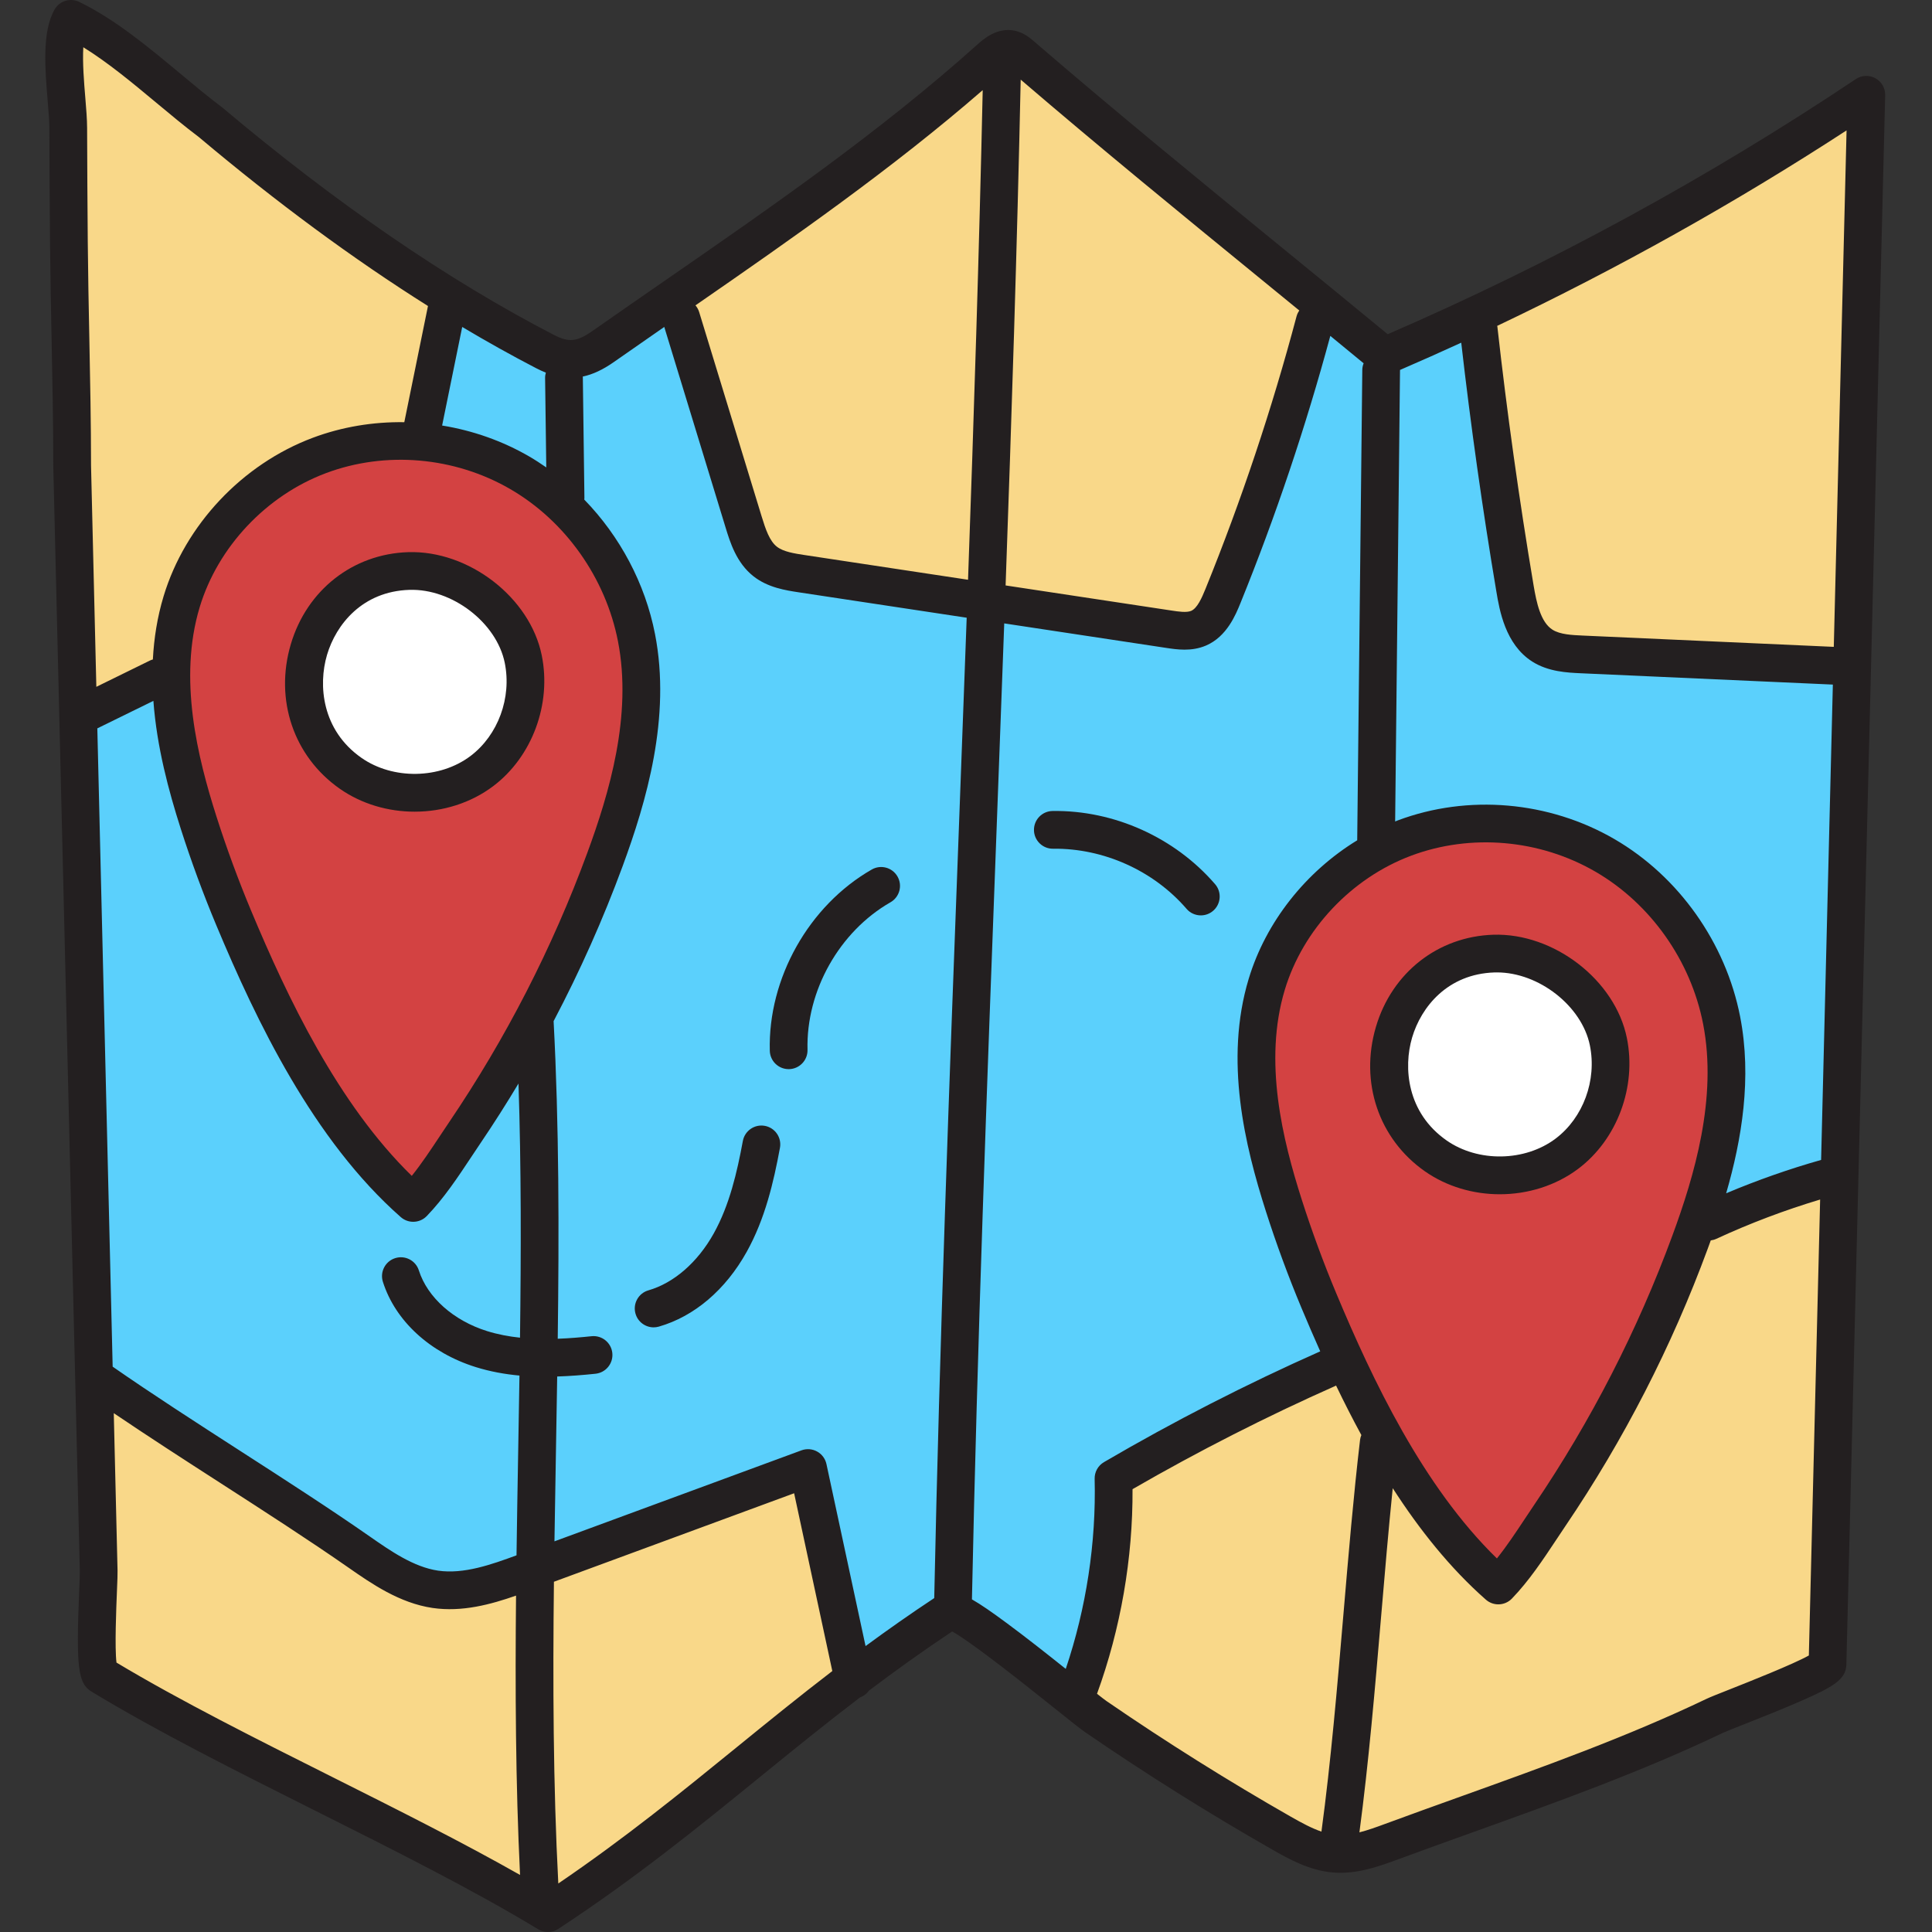 <svg height="512pt" viewBox="-12 0 512 512.001" width="512pt" xmlns="http://www.w3.org/2000/svg"><rect x="-12" y="0" width="512" height="512.001" fill="#333333" stroke="none"/><path d="m97.875 207.09c-5.582 0-10.996-1.641-15.254-4.621-11.371-7.973-12.43-20.859-9.879-29.477 2.59-8.742 10.168-18.238 23.672-18.672.246-.008.492-.012.738-.012 12.094 0 24.266 9.594 26.578 20.953 2.031 9.977-1.918 20.695-9.824 26.672-4.395 3.324-10.09 5.156-16.031 5.156zm0 0" fill="#fff"/><path d="m385.449 308.469c-5.582 0-11-1.641-15.258-4.621-11.371-7.961-12.43-20.848-9.879-29.465 2.586-8.742 10.164-18.238 23.672-18.672.227-.012.473-.012.723-.012 12.102 0 24.277 9.59 26.59 20.941 2.031 9.98-1.918 20.707-9.824 26.684-4.395 3.32-10.082 5.145-16.023 5.145zm0 0" fill="#fff"/><path d="m383.301 414.441c-19.969-19.461-33.469-48.098-42.996-70.871-3.422-8.164-6.523-16.574-9.219-24.992-3.312-10.383-7.117-24.105-7.117-38.168 0-6.68.875-12.973 2.605-18.699 4.996-16.559 18.281-30.66 34.672-36.805 6.488-2.438 13.379-3.672 20.477-3.672 10.621 0 21.035 2.789 30.121 8.066 15.066 8.762 26.082 24.328 29.457 41.645 3.934 20.172-2.336 41.168-8.234 57.203-9.309 25.285-21.695 49.426-36.824 71.754-.801 1.188-1.609 2.402-2.414 3.625l-.152.23c-2.352 3.543-4.785 7.207-7.414 10.5l-1.379 1.723zm1.379-164.746c-.297 0-.594.004-.887.012-13.77.445-25.246 9.461-29.234 22.98-.961 3.254-1.449 6.57-1.449 9.859 0 10.598 4.973 20.152 13.645 26.223 5.27 3.688 11.906 5.719 18.695 5.719 7.219 0 14.195-2.266 19.645-6.383 9.707-7.336 14.566-20.461 12.086-32.656-2.844-13.961-17.727-25.754-32.5-25.754zm0 0" fill="#d34242"/><path d="m95.734 313.051c-19.965-19.453-33.465-48.086-43-70.859-3.41-8.156-6.512-16.57-9.219-25-3.312-10.387-7.117-24.105-7.117-38.164 0-6.676.875-12.969 2.605-18.707 5-16.559 18.285-30.66 34.672-36.805 6.492-2.434 13.383-3.668 20.477-3.668 10.621 0 21.035 2.789 30.121 8.062 15.07 8.758 26.082 24.328 29.461 41.645 3.934 20.172-2.336 41.168-8.238 57.203-9.293 25.266-21.68 49.41-36.82 71.762-.805 1.188-1.609 2.398-2.414 3.621l-.156.234c-2.352 3.539-4.785 7.203-7.414 10.492l-1.375 1.723zm1.375-164.734c-.297 0-.59.004-.887.012-13.77.441-25.246 9.457-29.234 22.969-4.105 13.863.684 28.027 12.199 36.086 5.277 3.691 11.914 5.727 18.691 5.727 7.207 0 14.184-2.266 19.645-6.387 9.711-7.336 14.566-20.457 12.086-32.656-2.84-13.957-17.723-25.75-32.5-25.75zm0 0" fill="#d34242"/><path d="m443.539 315.672c5.066-17.469 6.258-32.473 3.645-45.867-3.699-18.996-15.785-36.078-32.332-45.695-9.977-5.801-21.434-8.863-33.137-8.863-7.828 0-15.426 1.359-22.586 4.047-.133.047-.223.086-.312.125-.125.051-.254.105-.383.152l-2.734 1.031 1.316-122.336-.008-.215v-1.316l1.207-.52c5.398-2.332 10.844-4.758 16.191-7.211l2.504-1.152.316 2.742c2.523 22.012 5.652 44.172 9.305 65.855.766 4.578 2.199 13.098 8.582 17.176 3.824 2.43 8.547 2.648 11.996 2.809l68.668 3.078-3.207 129.398-1.414.402c-8.391 2.379-16.773 5.328-24.922 8.762l-3.867 1.625zm0 0" fill="#5bd0fc"/><path d="m269.191 443.844c-4.668-3.723-10.684-8.477-15.789-12.246-4.109-3.027-6.746-4.828-8.824-6.012l-1.035-.586.023-1.191c1.406-67.387 3.98-136.023 6.469-202.398l.207-5.523c.633-16.793 1.273-33.738 1.887-50.75l.082-2.238 45.285 6.852c1.332.195 2.836.418 4.41.418 1.852 0 3.469-.305 4.945-.938 4.734-2.055 6.879-7.348 8.031-10.191 9.27-22.812 17.25-46.543 23.723-70.539l.805-2.984 2.395 1.957c2.961 2.422 5.902 4.844 8.836 7.266l1.113.918-.523 1.348c-.137.352-.207.707-.211 1.059l-1.355 125.754-.945.578c-13.371 8.176-23.535 21.145-27.887 35.582-6.355 21.062-.914 43.355 4.539 60.426 2.742 8.582 5.902 17.156 9.391 25.484 1.707 4.082 3.32 7.816 4.941 11.426l.824 1.832-1.836.812c-19.52 8.664-38.734 18.504-57.113 29.25-.941.551-1.516 1.578-1.492 2.668.434 17.055-2.246 34.707-7.754 51.043l-.91 2.703zm-1.594-220.926c13.777 0 27.371 6.215 36.363 16.625.574.668 1.402 1.047 2.27 1.047.727 0 1.406-.254 1.961-.734 1.254-1.078 1.391-2.977.312-4.23-10.113-11.715-25.355-18.711-40.773-18.711-.25 0-.5 0-.75.004-1.656.023-2.988 1.387-2.969 3.039.02 1.629 1.359 2.961 2.984 2.961zm0 0" fill="#5bd0fc"/><path d="m205.055 388.418c-.18-.852-.719-1.578-1.48-1.996-.438-.242-.938-.371-1.441-.371-.355 0-.707.062-1.043.184l-68.203 25.129.043-2.914c.121-8.051.262-16.074.402-24.043l.098-5.809c.082-4.598.16-9.211.23-13.84l.027-1.906 1.91-.062c2.957-.09 6.047-.312 10.02-.719 1.641-.172 2.836-1.656 2.664-3.301-.16-1.531-1.449-2.688-2.996-2.688-.102 0-.207.004-.312.016-3.488.367-6.383.582-9.102.68l-2.098.074.027-2.098c.328-25.145.457-54.789-1.09-84.039l-.027-.551.258-.488c6.945-13.18 13.066-26.918 18.191-40.836 6.168-16.773 12.707-38.797 8.484-60.426-2.492-12.812-8.965-25.105-18.223-34.617l-.621-.641.062-.891c.004-.105.016-.199.027-.297l-.414-31.848c-.012-.117-.02-.223-.02-.332v-1.625l1.59-.332c2.363-.492 4.836-1.66 7.562-3.57 4.414-3.082 8.887-6.195 13.309-9.258l2.25-1.559 17.031 55.699c1.145 3.738 2.711 8.844 6.762 12.023 3.418 2.684 7.852 3.348 11.09 3.836l46.219 6.996-.066 1.781c-.609 16.789-1.234 33.512-1.859 50.098l-.277 7.391c-2.484 66.328-5.059 134.914-6.461 202.281l-.023 1.047-.871.578c-6.059 4.012-11.984 8.152-18.121 12.664l-2.488 1.832zm-15.289-88.137c-1.438 0-2.672 1.035-2.941 2.457-1.559 8.449-3.598 17.344-7.938 25.125-4.504 8.094-11.246 13.934-18.496 16.02-.77.219-1.41.73-1.797 1.434-.387.695-.477 1.5-.254 2.266.367 1.285 1.551 2.176 2.879 2.176.289 0 .57-.035.855-.113 8.867-2.559 16.707-9.258 22.059-18.859 4.75-8.531 6.941-18 8.598-26.957.145-.789-.023-1.582-.477-2.242-.457-.66-1.141-1.102-1.93-1.25-.188-.035-.375-.055-.559-.055zm31.738-68.512c-.516 0-1.027.137-1.48.395-16.047 9.184-26.508 27.77-26.027 46.242.043 1.641 1.363 2.922 3.004 2.922h.129c1.602-.043 2.914-1.422 2.871-3.078-.43-16.336 8.816-32.762 23.008-40.879 1.43-.82 1.926-2.66 1.105-4.102-.531-.922-1.531-1.5-2.609-1.5zm0 0" fill="#5bd0fc"/><path d="m131.617 125.512c-1.578-1.102-2.992-2.008-4.328-2.781-6.859-3.988-14.414-6.676-22.453-7.988l-2.055-.332 6.312-30.918 2.418 1.441c6.77 4.027 13.328 7.688 19.496 10.871.785.414 1.582.781 2.383 1.094l1.695.664-.504 1.75c-.09.312-.133.582-.133.848l.359 27.574zm0 0" fill="#5bd0fc"/><path d="m107.184 418.449c-1.164 0-2.301-.082-3.383-.242-6.941-1.02-13.309-5.453-18.926-9.367-10.395-7.246-22.355-14.953-33.918-22.41l-.312-.199c-10.895-7.016-23.242-14.965-33.938-22.41l-.832-.578-4.117-171.445 18.668-9.156.215 2.953c.938 12.699 4.32 24.531 7.16 33.418 2.738 8.562 5.898 17.145 9.391 25.496 10.488 25.059 25.457 56.402 48.328 76.531.547.484 1.254.75 1.988.75.816 0 1.586-.328 2.164-.922 4.402-4.578 8.051-10.082 11.578-15.402.801-1.215 1.598-2.41 2.391-3.586 3.391-5 6.77-10.301 10.043-15.758l3.488-5.816.227 6.777c.809 24.277.641 48.797.398 67.445l-.027 2.191-2.18-.23c-3.23-.34-6.293-.953-9.105-1.828-9.5-2.965-16.93-9.625-19.391-17.387-.398-1.25-1.543-2.09-2.859-2.09-.309 0-.617.051-.918.145-1.562.5-2.438 2.191-1.941 3.77 3.094 9.746 11.809 17.707 23.32 21.293 3.441 1.07 7.09 1.777 11.148 2.156l1.844.172-.027 1.852c-.07 4.582-.148 9.156-.23 13.715l-.102 6.02c-.16 9.238-.32 18.555-.449 27.902l-.02 1.375-1.289.473c-5.32 1.957-11.938 4.395-18.387 4.395zm0 0" fill="#5bd0fc"/><g fill="#f9d889"><path d="m407.379 170.438c-3.078-.141-6.559-.301-9.031-1.867-3.82-2.438-5.051-8.051-5.902-13.121-3.789-22.461-7.02-45.52-9.602-68.531-.027-.105-.047-.207-.059-.316l-.176-1.43 1.301-.621c31.852-15.129 62.926-32.512 92.359-51.668l3.184-2.074-3.523 142.699zm0 0"/><path d="m346.277 485.336c2.488-18.754 4.215-39.109 5.738-57.066l.043-.496c.941-11.105 1.914-22.594 3.039-33.586l.582-5.68 3.09 4.801c7.594 11.793 15.777 21.594 24.32 29.121.555.48 1.258.75 1.98.75.824 0 1.598-.328 2.172-.922 4.422-4.598 8.059-10.094 11.578-15.41l.531-.797c.625-.934 1.242-1.863 1.859-2.777 15.426-22.773 28.035-47.348 37.48-73.055.27-.719.535-1.434.789-2.16l.414-1.176 1.234-.148c.305-.035.617-.125.898-.254 8.895-4.117 18.234-7.652 27.746-10.504l2.645-.793-3.078 124.727-.992.555c-4.336 2.426-16.461 7.219-21.023 9.023-3.504 1.387-5.375 2.129-6.223 2.535-21.035 10.066-43.543 18.141-65.309 25.949-7.176 2.57-13.598 4.879-20.027 7.262-2.16.797-4.602 1.695-7.02 2.305l-2.855.719zm0 0"/><path d="m337.555 487.293c-2.844-.965-5.711-2.543-8.406-4.074-16.703-9.535-33.191-19.875-49.004-30.742-.465-.32-1.258-.93-2.656-2.02l-1.145-.895.496-1.367c6.176-16.973 9.387-35.484 9.289-53.535l-.008-1.164 1.008-.578c17.469-10.086 35.621-19.328 53.949-27.469.082-.043.16-.082.246-.117l1.734-.695.812 1.684c2.27 4.703 4.449 8.969 6.664 13.031l.457.84-.367.883c-.121.293-.184.52-.207.742-1.715 14.543-3.059 30.324-4.355 45.59l-.031.352c-1.547 18.285-3.301 39.008-5.852 57.906l-.324 2.41zm0 0"/><path d="m301.914 164.164c-1.246 0-2.609-.211-3.707-.379l-45.781-6.926.062-1.781c1.941-54.02 3.176-95.355 4-134.02l.09-4.23 3.211 2.754c21.246 18.223 43.695 36.559 63.504 52.738l11.734 9.594-1.059 1.516c-.211.305-.363.625-.457.949-6.508 24.531-14.645 48.902-24.18 72.402-1.199 2.957-2.562 5.934-4.863 6.941-.695.297-1.527.441-2.555.441zm0 0"/><path d="m200.93 149.066c-2.711-.402-6.098-.902-8.281-2.613-2.387-1.879-3.559-5.219-4.742-9.066l-16.527-54.102c-.121-.387-.324-.75-.598-1.078l-1.418-1.68 1.809-1.254c24.004-16.598 51.207-35.414 75.945-56.895l3.41-2.961-.098 4.516c-.82 37.105-2.055 78.348-3.891 129.785l-.082 2.242zm0 0"/><path d="m133.953 499.254c-1.504-28.797-1.41-57.93-1.164-80.098l.016-1.379 67.117-24.723 10.867 50.613-1.004.77c-8.707 6.676-16.973 13.395-24.961 19.891l-.383.312c-14.566 11.848-29.629 24.102-47.367 36.16l-2.938 2zm0 0"/><path d="m124.832 498.617c-15.289-8.664-32.668-17.375-49.48-25.801l-.398-.199c-19.863-9.961-40.398-20.262-57.113-30.305l-.832-.5-.125-.961c-.473-3.688-.164-12.699.109-19.16.109-2.762.176-4.504.156-5.41l-1.094-45.609 3.215 2.18c8.715 5.902 18.211 12.031 27.398 17.957l1.172.758c11.473 7.391 23.336 15.031 33.613 22.199 5.848 4.082 13.129 9.16 21.473 10.383 1.371.199 2.797.305 4.25.305 6.125 0 11.984-1.762 16.914-3.484l2.684-.938-.023 2.848c-.293 30.012.035 52.805 1.066 73.902l.176 3.629zm0 0"/><path d="m10.121 123.457c0-11.195-.227-22.523-.445-33.484l-.004-.363c-.188-9.047-.344-17.207-.414-25.465-.086-9.785-.148-19.992-.18-30.328-.008-2.105-.227-4.77-.457-7.586l-.016-.176c-.328-3.992-.781-9.438-.523-13.656l.207-3.34 2.844 1.762c6.695 4.145 13.25 9.609 19.586 14.895 3.715 3.094 7.508 6.25 11.184 9.02l.082.066c20.445 17.207 40.801 32.211 60.5 44.605l1.172.738-6.891 33.773-1.66-.027c-.348-.004-.699-.008-1.051-.008-7.809 0-15.379 1.352-22.496 4.02-18.098 6.785-32.77 22.379-38.297 40.695-1.531 5.051-2.457 10.527-2.754 16.277l-.078 1.477-1.438.359c-.137.035-.27.082-.398.148l-16.988 8.332zm0 0"/></g><path d="m65.066 170.73c-4.344 14.699.746 29.727 12.969 38.289 5.809 4.062 12.828 6.086 19.848 6.086 7.434 0 14.871-2.273 20.848-6.789 10.305-7.793 15.465-21.715 12.836-34.652-3.117-15.332-19.328-27.848-35.406-27.336-14.645.469-26.848 10.047-31.094 24.402zm9.594 2.832c2.387-8.074 9.371-16.84 21.82-17.242 11.316-.371 23.117 8.676 25.285 19.336 1.879 9.246-1.766 19.164-9.066 24.684-8.121 6.137-20.559 6.348-28.926.488-10.504-7.355-11.473-19.285-9.113-27.266zm0 0" fill="#231f20"/><path d="m406.297 309.703c10.309-7.793 15.465-21.715 12.836-34.648-3.113-15.336-19.336-27.852-35.402-27.34-14.645.469-26.852 10.047-31.094 24.402-4.344 14.699.746 29.73 12.969 38.289 5.809 4.062 12.828 6.086 19.844 6.086 7.438 0 14.871-2.273 20.848-6.789zm-44.07-34.754c2.387-8.074 9.375-16.84 21.824-17.242.219-.004.438-.008.66-.008 11.098 0 22.5 8.891 24.625 19.344 1.879 9.246-1.766 19.164-9.066 24.684-8.121 6.137-20.559 6.348-28.93.488-10.5-7.355-11.473-19.285-9.113-27.266zm0 0" fill="#231f20"/><path d="m485.004 20.734c-1.637-.898-3.637-.812-5.191.227-39.133 26.16-80.859 48.898-124.062 67.609-9.133-7.527-18.402-15.098-27.395-22.441-21.902-17.891-44.551-36.395-66.312-55.148-1.016-.875-2.715-2.34-5.117-2.844-4.727-.992-8.371 2.285-9.93 3.68-25.684 23.051-54.66 43.094-82.684 62.477-6.34 4.387-12.898 8.922-19.32 13.426-4.125 2.887-6.242 3.09-10.309.984-28.043-14.523-57.535-34.75-87.648-60.109-.07-.059-.141-.117-.215-.172-3.566-2.68-7.168-5.68-10.98-8.859-8.523-7.098-17.336-14.441-26.848-19.059-2.363-1.148-5.215-.273-6.523 2.008-3.355 5.844-2.547 15.598-1.836 24.203.227 2.723.438 5.297.445 7.129.031 10.25.09 20.469.176 30.375.074 8.523.246 17.18.414 25.555.223 11.055.449 22.488.449 33.699 0 .039 0 .082.004.121l7.031 292.891c.016.66-.07 2.711-.16 4.883-.844 20.469-.328 24.742 3.227 26.902 17.367 10.555 38.812 21.305 59.551 31.699 20.562 10.309 41.824 20.965 58.844 31.305.797.484 1.695.727 2.594.727.957 0 1.914-.273 2.746-.82 20.461-13.426 37.273-27.102 53.531-40.328 8.5-6.914 17.152-13.949 26.383-20.988.992-.359 1.816-.996 2.395-1.82 6.961-5.25 14.254-10.496 22.07-15.691 5.398 2.977 20.297 14.887 26.996 20.246 4.457 3.562 7.039 5.617 8.285 6.477 16.023 11.008 32.699 21.469 49.566 31.09 4.098 2.336 9.703 5.531 16.051 6.062 6.391.539 12.438-1.695 17.297-3.488 6.602-2.441 13.375-4.867 19.922-7.219 21.965-7.883 44.68-16.031 66.102-26.277.648-.312 3.109-1.285 5.711-2.312 4.422-1.75 10.477-4.145 15.426-6.332 8.004-3.535 11.52-5.496 11.617-9.438l10.285-415.922c.047-1.863-.949-3.602-2.586-4.504zm-142.859 322.066c-3.398-8.117-6.477-16.477-9.152-24.836-5.102-15.961-10.227-36.711-4.504-55.676 4.82-15.969 17.641-29.578 33.457-35.512 15.816-5.934 34.094-4.348 48.895 4.25 14.574 8.469 25.227 23.535 28.496 40.305 3.84 19.684-2.336 40.336-8.145 56.129-9.242 25.109-21.555 49.105-36.602 71.32-.805 1.191-1.613 2.414-2.434 3.645-2.387 3.602-4.832 7.293-7.461 10.582-19.617-19.117-32.98-47.34-42.551-70.207zm107.008-73.383c-3.816-19.559-16.262-37.141-33.289-47.035-17.367-10.09-38.836-11.945-57.43-4.969-.238.09-.469.195-.707.289l1.289-119.562c0-.031-.008-.062-.008-.094 5.438-2.348 10.848-4.758 16.234-7.23 2.516 21.984 5.641 44.16 9.312 65.965.82 4.883 2.352 13.98 9.484 18.527 4.277 2.727 9.309 2.953 12.984 3.117l66.703 2.996-3.113 125.973c-8.535 2.418-16.965 5.383-25.16 8.836 4.141-14.27 6.859-30.605 3.699-46.812zm24.82-97.992-66.5-2.992c-2.828-.125-6.035-.27-8.055-1.559-3.125-1.988-4.223-7.109-5.004-11.754-3.812-22.652-7.039-45.711-9.594-68.535-.012-.074-.039-.145-.051-.223 31.953-15.184 62.973-32.527 92.59-51.805zm-151.941-97.555c3.398 2.777 6.844 5.594 10.297 8.418-.32.465-.582.977-.734 1.555-6.492 24.457-14.605 48.746-24.117 72.188-1 2.469-2.203 5.16-3.809 5.855-1.207.52-3.395.191-5.152-.078l-44.023-6.66c1.594-44.523 3.043-89.52 4-134.047 20.941 17.969 42.578 35.648 63.539 52.77zm-73.605-49.98c-.945 43.105-2.348 86.641-3.887 129.754l-43.312-6.551c-2.629-.398-5.609-.848-7.352-2.215-1.93-1.516-2.977-4.555-4.051-8.074l-16.539-54.098c-.207-.68-.547-1.277-.98-1.781 25.68-17.77 52.055-36.137 76.121-57.035zm-97.691 72.012c4.402-3.086 8.875-6.191 13.301-9.258l16.227 53.078c1.215 3.984 2.883 9.441 7.438 13.02 3.82 2.996 8.566 3.711 12.031 4.238l44.449 6.723c-.691 18.965-1.395 37.836-2.098 56.523-2.504 66.656-5.094 135.574-6.504 203.285-6.387 4.223-12.422 8.473-18.199 12.719l-10.363-48.234c-.305-1.418-1.207-2.633-2.477-3.328-1.27-.699-2.781-.812-4.141-.312l-65.465 24.117c.117-8.047.258-16.066.398-24.031.113-6.52.227-13.074.328-19.652 3.516-.113 6.934-.395 10.16-.734 2.746-.289 4.738-2.75 4.449-5.496-.289-2.746-2.746-4.734-5.496-4.449-2.863.301-5.883.559-8.969.672.363-28.242.359-56.73-1.094-84.172 6.996-13.281 13.117-27.012 18.297-41.082 6.258-17.016 12.891-39.383 8.578-61.496-2.617-13.426-9.305-25.922-18.75-35.637.012-.141.039-.277.039-.422l-.418-31.949c0-.078-.023-.152-.027-.23 2.684-.566 5.395-1.848 8.305-3.891zm-136.945 97.125 14.859-7.289c.902 12.242 4.07 23.941 7.25 33.887 2.762 8.629 5.941 17.262 9.453 25.652 10.57 25.258 25.676 56.871 48.852 77.266.949.836 2.129 1.246 3.301 1.246 1.312 0 2.625-.516 3.602-1.531 4.535-4.703 8.234-10.285 11.816-15.688.797-1.203 1.59-2.398 2.379-3.566 3.516-5.191 6.879-10.48 10.102-15.855.738 22.125.691 44.805.402 67.352-2.961-.312-5.891-.863-8.727-1.746-8.883-2.77-15.809-8.93-18.078-16.078-.832-2.633-3.645-4.09-6.277-3.254-2.633.836-4.09 3.648-3.254 6.277 3.293 10.371 12.5 18.82 24.633 22.602 3.816 1.188 7.703 1.883 11.559 2.238-.102 6.602-.219 13.188-.332 19.73-.16 9.242-.324 18.559-.449 27.91-6.578 2.422-13.965 5.055-20.785 4.059-6.48-.953-12.637-5.246-18.07-9.031-10.527-7.34-22.609-15.125-34.293-22.652-11.566-7.457-23.523-15.164-33.879-22.375zm109.48-63.383c14.574 8.465 25.227 23.531 28.496 40.301 3.84 19.684-2.336 40.336-8.148 56.129-9.238 25.113-21.551 49.109-36.598 71.324-.809 1.191-1.617 2.414-2.434 3.645-2.387 3.602-4.832 7.289-7.461 10.578-19.613-19.117-32.98-47.336-42.551-70.207-3.398-8.125-6.477-16.48-9.152-24.836-5.102-15.961-10.227-36.711-4.504-55.672 4.82-15.973 17.641-29.582 33.457-35.516 15.82-5.934 34.098-4.344 48.895 4.254zm9.387-30.887c-.125.449-.211.91-.203 1.398l.312 23.719c-1.457-1.012-2.941-1.988-4.473-2.879-7.172-4.168-15.047-6.906-23.129-8.223l5.324-26.121c6.598 3.926 13.137 7.582 19.598 10.93.879.453 1.73.844 2.57 1.176zm-122.582-86.234c6.559 4.059 13.047 9.461 19.363 14.723 3.703 3.086 7.535 6.277 11.266 9.086 20.578 17.32 40.898 32.297 60.711 44.766l-6.273 30.789c-8.254-.121-16.516 1.227-24.277 4.141-18.672 7.004-33.816 23.094-39.516 41.988-1.676 5.547-2.551 11.168-2.84 16.75-.273.078-.547.168-.809.301l-14.172 6.953-1.406-58.613c-.004-11.293-.23-22.754-.453-33.836-.168-8.344-.34-16.973-.414-25.441-.086-9.883-.145-20.086-.176-30.316-.008-2.23-.234-4.996-.477-7.926-.332-3.977-.77-9.289-.527-13.363zm8.793 428.078c-.496-3.895-.059-14.555.117-18.824.125-2.988.188-4.594.164-5.535l-1-41.738c8.961 6.07 18.688 12.344 28.164 18.453 11.609 7.48 23.613 15.215 33.992 22.449 6.027 4.203 13.527 9.43 22.336 10.723 7.84 1.148 15.5-.961 22.113-3.273-.242 24.742-.125 49.645 1.062 74.023-15.258-8.652-32.645-17.371-49.562-25.852-19.98-10.016-40.621-20.359-57.387-30.426zm164.309 22.488c-14.574 11.855-29.602 24.078-47.223 36.059-1.371-26.234-1.461-53.195-1.16-79.965l63.656-23.453 10.121 47.117c-8.867 6.801-17.203 13.578-25.395 20.242zm71.41-33.102c-3.742-2.766-6.648-4.789-9.016-6.133 1.41-67.672 3.996-136.59 6.504-203.254.688-18.312 1.379-36.805 2.055-55.391l42.887 6.488c1.418.215 3.094.469 4.891.469 1.832 0 3.789-.266 5.727-1.102 5.5-2.375 7.848-8.164 9.109-11.27 9.332-23 17.324-46.797 23.801-70.777 2.949 2.418 5.895 4.84 8.828 7.258-.215.547-.348 1.133-.352 1.754l-1.348 124.66c-13.602 8.312-24.199 21.609-28.758 36.711-6.52 21.598-.992 44.27 4.555 61.605v.004c2.762 8.637 5.941 17.266 9.449 25.652 1.551 3.699 3.199 7.539 4.953 11.461-19.555 8.68-38.836 18.555-57.305 29.355-1.574.918-2.523 2.617-2.477 4.438.422 16.945-2.223 34.25-7.656 50.359-4.922-3.93-10.777-8.555-15.848-12.289zm26.691 20.844c-.453-.316-1.379-1.027-2.559-1.957 6.27-17.227 9.512-35.875 9.414-54.227 17.383-10.039 35.469-19.246 53.801-27.383.051-.023.09-.059.137-.078 2.094 4.352 4.324 8.75 6.703 13.125-.164.406-.297.828-.348 1.285-1.727 14.672-3.078 30.598-4.387 45.996-1.645 19.367-3.348 39.332-5.844 57.805-2.582-.879-5.227-2.309-8.059-3.922-16.625-9.484-33.066-19.797-48.859-30.645zm165.309-3.203c-3.539 1.398-5.43 2.148-6.348 2.59-20.961 10.027-43.434 18.09-65.164 25.887-6.57 2.359-13.363 4.793-20.008 7.25-2.25.832-4.543 1.668-6.809 2.242 2.445-18.387 4.125-38.066 5.746-57.16.961-11.316 1.945-22.91 3.082-34.051 7.035 10.926 15.18 21.176 24.684 29.543.949.832 2.125 1.246 3.301 1.246 1.312 0 2.625-.516 3.602-1.531 4.535-4.703 8.238-10.289 11.82-15.691.797-1.203 1.586-2.395 2.375-3.562 15.5-22.883 28.184-47.605 37.703-73.477.266-.719.531-1.453.797-2.191.504-.062 1.008-.199 1.492-.426 8.879-4.105 18.113-7.594 27.492-10.406l-2.988 120.832c-4.152 2.328-15.992 7.012-20.777 8.906zm0 0" fill="#231f20"/><path d="m156.418 348.145c.629 2.191 2.629 3.617 4.801 3.617.457 0 .922-.062 1.387-.195 9.402-2.707 17.668-9.738 23.273-19.809 4.887-8.777 7.125-18.438 8.816-27.566.504-2.715-1.289-5.324-4.004-5.828-2.711-.5-5.324 1.293-5.828 4.008-1.535 8.293-3.535 17.004-7.723 24.52-4.25 7.633-10.555 13.121-17.301 15.062-2.656.766-4.188 3.535-3.422 6.191zm0 0" fill="#231f20"/><path d="m196.996 283.332h.133c2.762-.074 4.941-2.367 4.871-5.129-.406-15.621 8.43-31.332 21.992-39.094 2.398-1.375 3.23-4.43 1.855-6.824-1.371-2.398-4.426-3.227-6.82-1.855-16.664 9.539-27.523 28.84-27.023 48.035.07 2.715 2.293 4.867 4.992 4.867zm0 0" fill="#231f20"/><path d="m302.445 240.852c.988 1.148 2.383 1.734 3.789 1.734 1.156 0 2.316-.398 3.262-1.215 2.09-1.805 2.324-4.961.52-7.051-10.656-12.352-26.75-19.637-43.07-19.398-2.758.035-4.969 2.301-4.934 5.062.031 2.762 2.312 4.98 5.059 4.938 13.375-.156 26.621 5.785 35.375 15.93zm0 0" fill="#231f20"/></svg>